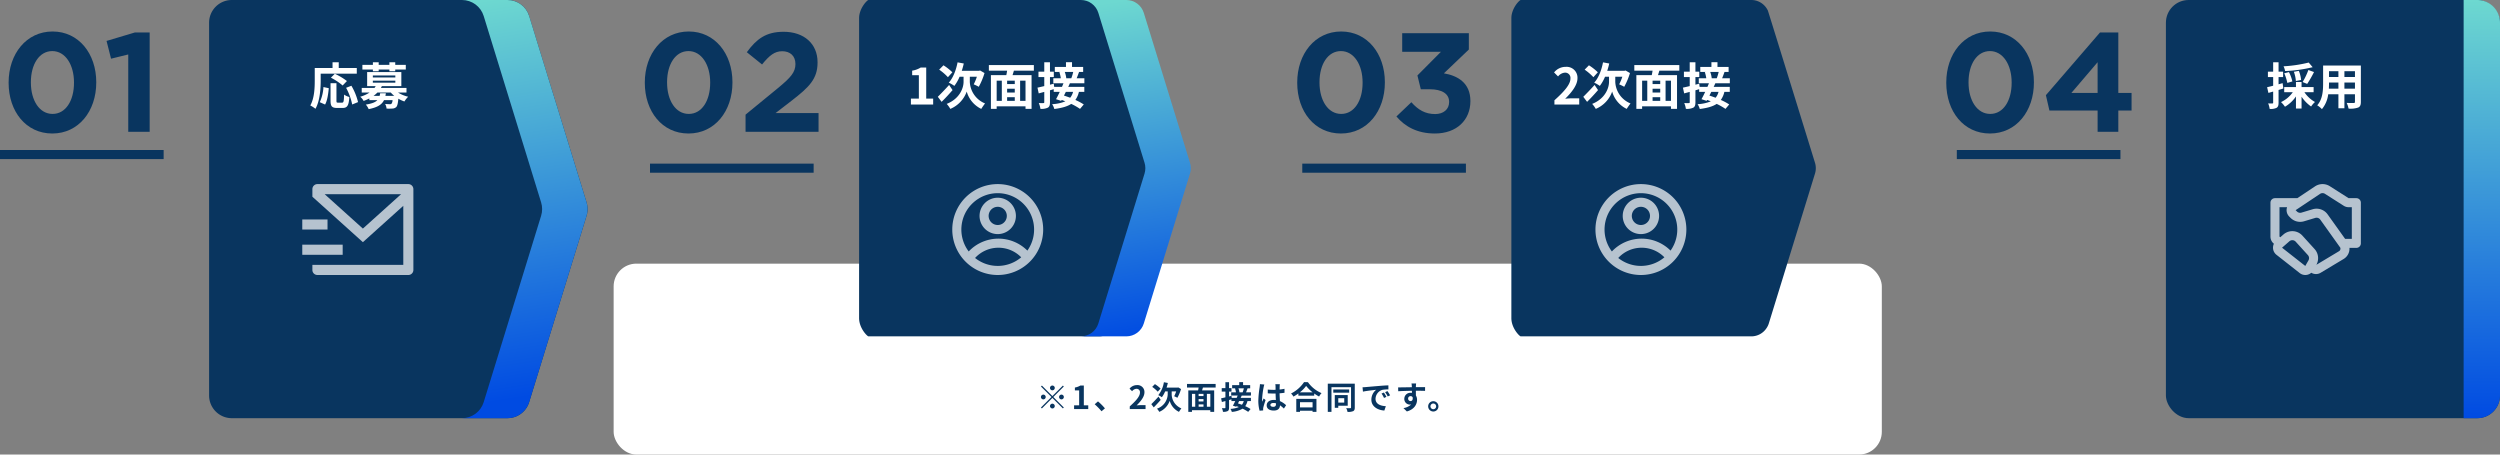 <svg xmlns="http://www.w3.org/2000/svg" xmlns:xlink="http://www.w3.org/1999/xlink" width="1100" height="200" viewBox="0 0 1100 200">
  <rect x="0" y="0" width="1100" height="200" fill="#808080" stroke="none"/>
  <defs>
    <linearGradient id="linear-gradient" x1="1.002" y1="0.296" x2="0.042" y2="0.35" gradientUnits="objectBoundingBox">
      <stop offset="0" stop-color="#6dd8d0"/>
      <stop offset="1" stop-color="#004be2"/>
    </linearGradient>
    <linearGradient id="linear-gradient-2" x1="1.003" y1="0.469" x2="-0.003" y2="0.531" xlink:href="#linear-gradient"/>
    <clipPath id="clip-path">
      <rect id="長方形_53" data-name="長方形 53" width="166.536" height="184" fill="none"/>
    </clipPath>
    <clipPath id="clip-path-2">
      <path id="パス_39" data-name="パス 39" d="M111.271,0a10,10,0,0,1,9.557,7.055l25.264,82a9.989,9.989,0,0,1,0,5.89l-25.264,82A10,10,0,0,1,111.271,184h20a10,10,0,0,0,9.557-7.055l25.266-82a10.011,10.011,0,0,0,0-5.89l-25.266-82A10,10,0,0,0,131.27,0Z" fill="url(#linear-gradient)"/>
    </clipPath>
    <linearGradient id="linear-gradient-5" x1="0.5" y1="0" x2="0.5" y2="1" xlink:href="#linear-gradient"/>
    <clipPath id="clip-path-3">
      <rect id="長方形_55" data-name="長方形 55" width="133.953" height="148" fill="none"/>
    </clipPath>
    <clipPath id="clip-path-4">
      <path id="パス_41" data-name="パス 41" d="M85.587,0a8.044,8.044,0,0,1,7.687,5.675L113.6,71.631a8.052,8.052,0,0,1,0,4.737L93.274,142.325A8.043,8.043,0,0,1,85.587,148h20a8.043,8.043,0,0,0,7.687-5.675L133.6,76.368a8.035,8.035,0,0,0,0-4.737L113.274,5.675A8.044,8.044,0,0,0,105.587,0Z" fill="url(#linear-gradient-2)"/>
    </clipPath>
  </defs>
  <g id="グループ_257" data-name="グループ 257" transform="translate(-133 -9051)">
    <g id="グループ_108" data-name="グループ 108" transform="translate(225 9051)">
      <g id="グループ_109" data-name="グループ 109">
        <g id="グループ_108-2" data-name="グループ 108" clip-path="url(#clip-path)">
          <path id="パス_38" data-name="パス 38" d="M166.093,89.055l-25.265-82A10,10,0,0,0,131.271,0H10A10,10,0,0,0,0,10V174a10,10,0,0,0,10,10H131.271a10,10,0,0,0,9.557-7.056l25.265-82a10,10,0,0,0,0-5.889" fill="#09355f"/>
        </g>
      </g>
      <g id="グループ_111" data-name="グループ 111">
        <g id="グループ_110" data-name="グループ 110" clip-path="url(#clip-path-2)">
          <rect id="長方形_54" data-name="長方形 54" width="185.122" height="59.124" transform="translate(107.401 183.919) rotate(-88.795)" fill="url(#linear-gradient)"/>
        </g>
      </g>
    </g>
    <rect id="長方形_43" data-name="長方形 43" width="558" height="84" rx="10" transform="translate(403 9167)" fill="#fff"/>
    <path id="パス_103" data-name="パス 103" d="M5.1-13.6H20.988v-2.486H13.046v-2.53H10.318v2.53H2.486v5.544C2.486-7.37,2.332-2.75.528.4A12.151,12.151,0,0,1,2.794,1.87C4.774-1.562,5.1-7,5.1-10.538Zm11.55,3.256a27.709,27.709,0,0,0-5.324-3.19L9.592-11.814a25.379,25.379,0,0,1,5.17,3.432ZM7.04,0c.99-1.76,1.386-4.664,1.628-7.194L6.314-7.7A18.212,18.212,0,0,1,4.708-1.034Zm5.7-.836c-.616,0-.7-.11-.7-.9V-9.394h-2.6v7.678c0,2.442.55,3.212,2.882,3.212h2.442c2.046,0,2.706-1.056,2.948-4.818A6.886,6.886,0,0,1,15.4-4.378c-.088,3.036-.22,3.542-.88,3.542ZM16.28-7.37A26.157,26.157,0,0,1,18.964-.022l2.574-1.056a26.211,26.211,0,0,0-2.926-7.194Zm11.792-7.26h2.552v-.77h4.708v.77h2.574v-.77h4.642v-2.068H37.906v-1.144H35.332v1.144H30.624v-1.144H28.072v1.144h-4.62V-15.4h4.62Zm3.19,9.68c-.066.418-.132.792-.22,1.144H28.336A11.362,11.362,0,0,0,30.052-5.28h5.9a12.263,12.263,0,0,0,1.54,1.474H33.572a9.546,9.546,0,0,0,.2-1.144ZM28.05-10.494h9.9v.88h-9.9Zm0-2.288h9.9v.858h-9.9Zm14.806,7.5V-7.3H31.592c.154-.264.286-.528.418-.792h8.58v-6.2H25.542v6.2H29.3a8.253,8.253,0,0,1-.528.792h-5.61V-5.28H26.6a14.958,14.958,0,0,1-4.114,1.848,5.832,5.832,0,0,1,1.5,1.848,22.426,22.426,0,0,0,2.53-1.1v.748h3.52c-.858.9-2.376,1.54-5.082,1.958a7.3,7.3,0,0,1,1.254,2c3.982-.792,5.83-2.046,6.754-3.96h3.762a2.924,2.924,0,0,1-.462,1.584.964.964,0,0,1-.7.2c-.374,0-1.232-.022-2.112-.11a4.841,4.841,0,0,1,.638,2.046,24.788,24.788,0,0,0,2.64-.022,2.612,2.612,0,0,0,1.606-.638c.484-.506.748-1.562.946-3.7a13.866,13.866,0,0,0,2.662,1.232A10.264,10.264,0,0,1,43.6-3.432,14.8,14.8,0,0,1,39.138-5.28Z" transform="translate(269 9097)" fill="#fff"/>
    <path id="パス_74" data-name="パス 74" d="M-12.989.744C-1.4.744,6.355-9.114,6.355-21.7v-.124c0-12.586-7.75-22.32-19.22-22.32-11.532,0-19.344,9.858-19.344,22.444v.124C-32.209-8.99-24.583.744-12.989.744Zm.124-8.618c-5.766,0-9.548-5.89-9.548-13.826v-.124c0-7.936,3.72-13.7,9.424-13.7S-3.441-29.574-3.441-21.7v.124C-3.441-13.7-7.1-7.874-12.865-7.874ZM20.429,0h9.424V-43.71h-6.51L10.881-39.99l1.984,7.812,7.564-1.86Z" transform="translate(169 9109)" fill="#09355f"/>
    <rect id="長方形_38" data-name="長方形 38" width="72" height="4" transform="translate(133 9117)" fill="#09355f"/>
    <path id="パス_75" data-name="パス 75" d="M-19.065.744C-7.471.744.279-9.114.279-21.7v-.124c0-12.586-7.75-22.32-19.22-22.32-11.532,0-19.344,9.858-19.344,22.444v.124C-38.285-8.99-30.659.744-19.065.744Zm.124-8.618c-5.766,0-9.548-5.89-9.548-13.826v-.124c0-7.936,3.72-13.7,9.424-13.7S-9.517-29.574-9.517-21.7v.124C-9.517-13.7-13.175-7.874-18.941-7.874ZM6.045,0H38.161V-8.246H19.251L26.319-13.7c7.688-5.952,11.408-9.548,11.408-16.8v-.124c0-8.122-5.952-13.392-14.942-13.392-7.75,0-11.9,3.162-16.182,8.99l6.7,5.394c3.224-3.968,5.518-5.828,8.866-5.828,3.41,0,5.828,1.984,5.828,5.642,0,3.6-2.108,5.952-7.5,10.416L6.045-7.564Z" transform="translate(455 9109)" fill="#09355f"/>
    <rect id="長方形_38-2" data-name="長方形 38" width="72" height="4" transform="translate(419 9123)" fill="#09355f"/>
    <path id="パス_76" data-name="パス 76" d="M-19,.744C-7.409.744.341-9.114.341-21.7v-.124c0-12.586-7.75-22.32-19.22-22.32-11.532,0-19.344,9.858-19.344,22.444v.124C-38.223-8.99-30.6.744-19,.744Zm.124-8.618c-5.766,0-9.548-5.89-9.548-13.826v-.124c0-7.936,3.72-13.7,9.424-13.7S-9.455-29.574-9.455-21.7v.124C-9.455-13.7-13.113-7.874-18.879-7.874ZM22.351.744c9.672,0,15.624-6.014,15.624-14.2v-.124c0-8.06-5.766-11.16-11.656-12.152L37.293-36.208V-43.4H7.967v8.184h17.05L14.663-24.8l1.488,6.076h3.968c5.332,0,8.494,1.984,8.494,5.518v.124c0,3.224-2.542,5.27-6.138,5.27-4.4,0-7.5-1.86-10.478-5.208L5.425-6.758C9.145-2.356,14.539.744,22.351.744Z" transform="translate(742 9109)" fill="#09355f"/>
    <rect id="長方形_38-3" data-name="長方形 38" width="72" height="4" transform="translate(706 9123)" fill="#09355f"/>
    <rect id="長方形_20" data-name="長方形 20" width="147" height="184" rx="10" transform="translate(1086 9051)" fill="#09355f"/>
    <path id="パス_101" data-name="パス 101" d="M18.832-18.48A59.064,59.064,0,0,1,7.766-16.83a8.936,8.936,0,0,1,.682,2.09A62.181,62.181,0,0,0,20.57-16.434Zm-.66,9.394A48.7,48.7,0,0,0,21.164-14.3l-2.486-.9a28.746,28.746,0,0,1-2.53,5.3Zm-2.684-1.738a13.386,13.386,0,0,0-1.012-4L12.3-14.41a14.646,14.646,0,0,1,.88,4.048Zm-3.85.66a16.768,16.768,0,0,0-1.5-4.114l-2.068.528A19.274,19.274,0,0,1,9.416-9.526Zm-4.29.748L5.566-8.91v-3.168h2v-2.4h-2v-4.136H3.19v4.136H.88v2.4H3.19v3.806c-.99.242-1.914.484-2.662.638L1.1-5.126C1.738-5.3,2.464-5.5,3.19-5.72V-.858c0,.286-.11.374-.374.374A17.773,17.773,0,0,1,.99-.506a9.732,9.732,0,0,1,.66,2.42A5.706,5.706,0,0,0,4.708,1.43c.66-.418.858-1.078.858-2.288V-6.424c.7-.2,1.408-.418,2.112-.638Zm13.64,3.982V-7.7h-5.3V-9.922H13.222V-7.7H8.052v2.266h3.784A13.133,13.133,0,0,1,6.644-1.078,11.882,11.882,0,0,1,8.382.968a15.248,15.248,0,0,0,4.84-4.532V1.76h2.464V-3.454a16.053,16.053,0,0,0,4.2,4.312A9.829,9.829,0,0,1,21.6-1.122,13.427,13.427,0,0,1,16.94-5.434ZM34.54-6.974V-9.68h4.642v2.706Zm-6.842,0c.044-.814.066-1.606.066-2.31v-.4H31.9v2.706Zm4.2-7.7v2.552H27.764v-2.552Zm7.282,2.552H34.54v-2.552h4.642Zm2.6-5.038H25.168v7.854c0,3.08-.2,7-2.6,9.636A9.664,9.664,0,0,1,24.64,2.024,12.6,12.6,0,0,0,27.412-4.51H31.9V1.628h2.64V-4.51h4.642v3.3c0,.4-.154.528-.572.528-.4,0-1.848.022-3.08-.044a9.891,9.891,0,0,1,.836,2.508A10.216,10.216,0,0,0,40.59,1.32c.88-.4,1.188-1.1,1.188-2.508Z" transform="translate(1130 9097)" fill="#fff"/>
    <path id="パス_77" data-name="パス 77" d="M-21.421.744C-9.827.744-2.077-9.114-2.077-21.7v-.124c0-12.586-7.75-22.32-19.22-22.32-11.532,0-19.344,9.858-19.344,22.444v.124C-40.641-8.99-33.015.744-21.421.744Zm.124-8.618c-5.766,0-9.548-5.89-9.548-13.826v-.124c0-7.936,3.72-13.7,9.424-13.7s9.548,5.952,9.548,13.826v.124C-11.873-13.7-15.531-7.874-21.3-7.874ZM25.947,0h9.114V-9.362h5.828v-7.75H35.061v-26.6H27L3.193-16.12l1.55,6.758h21.2ZM14.415-17.112,25.947-30.628v13.516Z" transform="translate(1030 9109)" fill="#09355f"/>
    <rect id="長方形_38-4" data-name="長方形 38" width="72" height="4" transform="translate(994 9117)" fill="#09355f"/>
    <path id="長方形_42" data-name="長方形 42" d="M0,0H6A10,10,0,0,1,16,10V174A10,10,0,0,1,6,184H0a0,0,0,0,1,0,0V0A0,0,0,0,1,0,0Z" transform="translate(1217 9051)" fill="url(#linear-gradient-5)"/>
    <path id="パス_99" data-name="パス 99" d="M-85.946-8.26A1.058,1.058,0,0,0-84.9-9.31a1.058,1.058,0,0,0-1.05-1.05A1.058,1.058,0,0,0-87-9.31,1.058,1.058,0,0,0-85.946-8.26Zm0,2.534-4.62-4.62-.406.406,4.62,4.62L-90.986-.686l.406.406,4.634-4.634,4.62,4.62L-80.92-.7l-4.62-4.62,4.62-4.62-.406-.406Zm-2.94.406a1.058,1.058,0,0,0-1.05-1.05,1.058,1.058,0,0,0-1.05,1.05,1.058,1.058,0,0,0,1.05,1.05A1.058,1.058,0,0,0-88.886-5.32Zm5.88,0a1.058,1.058,0,0,0,1.05,1.05,1.058,1.058,0,0,0,1.05-1.05,1.058,1.058,0,0,0-1.05-1.05A1.058,1.058,0,0,0-83.006-5.32Zm-2.94,2.94A1.058,1.058,0,0,0-87-1.33a1.058,1.058,0,0,0,1.05,1.05A1.058,1.058,0,0,0-84.9-1.33,1.058,1.058,0,0,0-85.946-2.38ZM-76.4,0h6.23V-1.666h-1.946v-8.708H-73.64a6.463,6.463,0,0,1-2.408.882v1.274h1.876v6.552H-76.4ZM-64.33.966l1.5-1.288a25.193,25.193,0,0,0-3.052-3.066l-1.456,1.26A27.433,27.433,0,0,1-64.33.966ZM-51.9,0h6.944V-1.736h-2.24c-.49,0-1.176.056-1.694.112,1.89-1.848,3.444-3.864,3.444-5.74a3.039,3.039,0,0,0-3.262-3.192A4.159,4.159,0,0,0-52-8.988l1.12,1.12a2.711,2.711,0,0,1,1.9-1.064,1.48,1.48,0,0,1,1.554,1.68c0,1.6-1.666,3.542-4.48,6.062Zm13.552-9.03a14.851,14.851,0,0,0-2.492-1.96l-1.2,1.218a14.745,14.745,0,0,1,2.45,2.114Zm-.91,3.542C-40.4-4.214-41.65-2.926-42.42-2.17l1.064,1.414c.952-.938,2.086-2.156,3.066-3.29Zm5.8-2.3h1.974a13.792,13.792,0,0,1-.882,2.128,13.239,13.239,0,0,1,1.414.686,19.788,19.788,0,0,0,1.61-3.85l-1.232-.714-.322.084h-4.816a19.059,19.059,0,0,0,.56-2.044l-1.736-.322a12.076,12.076,0,0,1-2.464,5.684,10.684,10.684,0,0,1,1.568.91A11.612,11.612,0,0,0-36.33-7.784h1.12v1.442a6.933,6.933,0,0,1-4.718,6.16,7.737,7.737,0,0,1,1.008,1.4A8.249,8.249,0,0,0-34.328-3.64a7.685,7.685,0,0,0,4.074,4.858c.266-.434.742-1.12,1.064-1.526a6.824,6.824,0,0,1-4.27-6.048Zm17,6.762h-1.512v-5.67h1.512Zm-8.078-5.67H-23.1v5.67h-1.442Zm5.068.966h-2.142v-.966h2.142Zm-2.142,3.668h2.142v1.036h-2.142Zm2.142-1.3h-2.142V-4.424h2.142Zm5.348-6.132V-11.06h-12.6v1.568h5.11c-.056.42-.14.854-.224,1.26h-4.312v9.45h1.61V.5h8.078v.714h1.694v-9.45h-5.32c.112-.406.252-.826.378-1.26Zm12.418.364A13.616,13.616,0,0,1-2.24-7.364H-3.71l.056-.014a7.309,7.309,0,0,0-.42-1.75ZM-1.75-3.542A4.283,4.283,0,0,1-2.562-1.9c-.6-.224-1.19-.434-1.736-.6.168-.336.35-.686.518-1.036ZM1.414-5.95V-7.364H-.742c.21-.5.448-1.12.672-1.764H1.078v-1.4H-2.044v-1.33H-3.738v1.33H-6.86v1.4h1.554l-.28.056A9.448,9.448,0,0,1-5.18-7.364h-2.1V-5.95h2.842q-.189.483-.42,1.008H-7.042l-.112-.9-1.064.28V-7.686H-7.14V-9.212H-8.218v-2.632h-1.6v2.632h-1.624v1.526h1.624v2.52c-.714.168-1.372.322-1.9.434l.35,1.61,1.554-.42v2.87c0,.21-.07.266-.238.266s-.756.014-1.3-.014A6.049,6.049,0,0,1-10.892,1.2,4.136,4.136,0,0,0-8.806.868c.448-.252.588-.7.588-1.526V-3.99c.35-.1.7-.21,1.05-.308v.756h1.68c-.35.756-.714,1.484-1.036,2.044l1.442.462.14-.252c.336.112.686.252,1.036.392a11.226,11.226,0,0,1-3.71.8A4.411,4.411,0,0,1-7,1.246,11.2,11.2,0,0,0-2.268-.182,16.911,16.911,0,0,1,.2,1.218L1.246-.028a16.129,16.129,0,0,0-2.352-1.26A6.185,6.185,0,0,0-.112-3.542H1.4v-1.4H-3.108c.168-.336.322-.686.462-1.008ZM9.982-1.82c0-.532.532-.868,1.33-.868a4.322,4.322,0,0,1,1.12.154v.252c0,.826-.294,1.274-1.148,1.274C10.542-1.008,9.982-1.246,9.982-1.82Zm4.158-9.142h-2a5.945,5.945,0,0,1,.1.924c0,.294.014.868.014,1.554-.322.014-.658.014-.98.014A23.328,23.328,0,0,1,8.82-8.6V-6.93c.826.056,1.624.084,2.45.084.322,0,.658,0,.994-.014.014.994.07,2.016.1,2.884a6.228,6.228,0,0,0-.91-.056c-1.9,0-3.108.98-3.108,2.394,0,1.47,1.2,2.282,3.136,2.282,1.89,0,2.646-.952,2.73-2.3A14.685,14.685,0,0,1,15.918-.238l.966-1.47a9.163,9.163,0,0,0-2.716-1.806c-.056-.952-.126-2.072-.154-3.43.77-.056,1.5-.14,2.17-.238v-1.75a19.182,19.182,0,0,1-2.17.322c.014-.616.028-1.134.042-1.442A8.767,8.767,0,0,1,14.14-10.962Zm-6.832.154-1.932-.168A13.355,13.355,0,0,1,5.236-9.6a44.337,44.337,0,0,0-.574,5.838,16.444,16.444,0,0,0,.56,4.48L6.8.588C6.79.392,6.776.154,6.776.014a3.907,3.907,0,0,1,.07-.658c.168-.756.616-2.184,1.008-3.332L7-4.676c-.21.476-.448.952-.63,1.442a6.617,6.617,0,0,1-.056-.91,37.372,37.372,0,0,1,.672-5.418A9.09,9.09,0,0,1,7.308-10.808Zm21.224,7.77V-.756H23V-3.038Zm-7.168,4.27H23V.714h5.53v.518H30.24v-5.74H21.364Zm1.554-8.6A14.3,14.3,0,0,0,25.7-10.206a15.337,15.337,0,0,0,2.87,2.842Zm1.848-4.48a14.821,14.821,0,0,1-5.7,4.984A6.8,6.8,0,0,1,20.118-5.5a19.506,19.506,0,0,0,2.17-1.372v.98H29.26V-6.86A16.793,16.793,0,0,0,31.4-5.53a8.137,8.137,0,0,1,1.078-1.5,14.064,14.064,0,0,1-5.992-4.816Zm17.7,7.056v1.932H39.844V-4.788ZM44-1.484V-6.16H38.3v5.6h1.54v-.924Zm.63-7.154H37.646v1.4h6.986ZM47.1-11.2H35.224V1.218h1.624V-9.618h8.61v8.9c0,.224-.1.308-.336.322s-1.05.014-1.792-.028A5.662,5.662,0,0,1,43.9,1.232,5.691,5.691,0,0,0,46.382.91C46.914.63,47.1.168,47.1-.7Zm3.416,1.6.182,1.918c1.624-.35,4.48-.658,5.8-.8A5.6,5.6,0,0,0,54.4-4.158c0,3.038,2.772,4.606,5.712,4.8l.658-1.918c-2.38-.126-4.536-.952-4.536-3.262a4.254,4.254,0,0,1,2.968-3.92,14.544,14.544,0,0,1,2.7-.2l-.014-1.792c-.994.042-2.52.126-3.962.252-2.562.21-4.872.42-6.048.518C51.618-9.646,51.072-9.618,50.512-9.6ZM59.906-7.28l-1.036.434A10.8,10.8,0,0,1,59.962-4.9l1.064-.476A17.377,17.377,0,0,0,59.906-7.28Zm1.568-.644-1.022.476A12.316,12.316,0,0,1,61.6-5.558l1.05-.5A20.941,20.941,0,0,0,61.474-7.924Zm12.614-3.36h-2.03a10.159,10.159,0,0,1,.14,1.218c.014.112.014.252.028.434-1.9.028-4.452.084-6.048.084l.042,1.694c1.722-.1,3.906-.182,6.02-.21.014.308.014.63.014.938a3.633,3.633,0,0,0-.56-.042,2.641,2.641,0,0,0-2.8,2.618A2.47,2.47,0,0,0,71.3-1.974a2.993,2.993,0,0,0,.63-.07,6.291,6.291,0,0,1-3.416,1.6l1.5,1.484c3.416-.952,4.48-3.276,4.48-5.1a3.563,3.563,0,0,0-.5-1.918c0-.616-.014-1.386-.014-2.1,1.9,0,3.206.028,4.046.07l.014-1.652c-.728-.014-2.646.014-4.06.014.014-.168.014-.322.014-.434C74-10.3,74.06-11.06,74.088-11.284ZM70.574-4.578A1.054,1.054,0,0,1,71.652-5.7a1.032,1.032,0,0,1,.91.49c.2,1.232-.322,1.68-.91,1.68A1.045,1.045,0,0,1,70.574-4.578ZM81.648-3.472A2.274,2.274,0,0,0,79.394-1.2a2.274,2.274,0,0,0,2.254,2.268A2.267,2.267,0,0,0,83.916-1.2,2.267,2.267,0,0,0,81.648-3.472Zm0,3.528A1.261,1.261,0,0,1,80.4-1.2a1.261,1.261,0,0,1,1.246-1.26,1.255,1.255,0,0,1,1.26,1.26A1.255,1.255,0,0,1,81.648.056Z" transform="translate(682 9231)" fill="#09355f"/>
    <path id="mail-send-line" d="M46.667,3a2.222,2.222,0,0,1,2.222,2.222v35.57A2.222,2.222,0,0,1,46.685,43H6.648a2.206,2.206,0,0,1-2.2-2.208V38.556h40v-26l-17.778,16-22.222-20V5.222A2.222,2.222,0,0,1,6.667,3ZM17.778,29.667v4.444H0V29.667ZM11.111,18.556V23H0V18.556ZM43.48,7.444H9.854L26.667,22.576Z" transform="translate(266 9129)" fill="#fff" opacity="0.7"/>
    <path id="shake-hands-line" d="M21.613,2.889a5.967,5.967,0,0,1,6.513-.069L36.39,8.079h3.4a1.989,1.989,0,0,1,1.989,1.989v17.9a1.989,1.989,0,0,1-1.989,1.989H36.767a5.272,5.272,0,0,1-2.555,4.871l-10.13,6.078a3.979,3.979,0,0,1-4.118-.015,3.98,3.98,0,0,1-5.092.145L4.646,33a3.98,3.98,0,0,1-1.123-4.866A3.978,3.978,0,0,1,2,25.006V10.068A1.989,1.989,0,0,1,3.989,8.079h9.839ZM6.321,25.273l1.376-1.2a5.967,5.967,0,0,1,8.344.477l5.374,5.912a5.967,5.967,0,0,1,.787,6.936l9.962-5.977a1.306,1.306,0,0,0,.554-1.572L23.913,17.517a1.989,1.989,0,0,0-2.19-.749L16.78,18.251a5.967,5.967,0,0,1-5.934-1.5l-.582-.582a3.973,3.973,0,0,1-.946-4.116H5.978v12.95Zm19.669-19.1a1.989,1.989,0,0,0-2.171.023L13.077,13.36l.582.582a1.989,1.989,0,0,0,1.978.5l4.943-1.483a5.967,5.967,0,0,1,6.57,2.247l7.7,10.774H37.8V12.057H36.39a3.978,3.978,0,0,1-2.136-.622ZM10.317,27.063,7.1,29.875l10.225,8.034,1.4-2.45a1.989,1.989,0,0,0-.255-2.325L13.1,27.222A1.989,1.989,0,0,0,10.317,27.063Z" transform="translate(1130 9130.113)" fill="#fff" opacity="0.7"/>
    <g id="グループ_112" data-name="グループ 112" transform="translate(511 9051)">
      <g id="グループ_113" data-name="グループ 113">
        <g id="グループ_112-2" data-name="グループ 112" clip-path="url(#clip-path-3)">
          <path id="パス_40" data-name="パス 40" d="M133.6,71.632S113.012,4.939,112.841,4.592c-.081-.172-.179-.332-.272-.5-.046-.077-.089-.155-.138-.23A8.023,8.023,0,0,0,105.587,0H4.13C3.6,0,0,3.6,0,8.044V139.957C0,144.4,3.6,148,4.13,148H105.587a8.024,8.024,0,0,0,6.844-3.865c.049-.075.092-.153.138-.229.093-.164.19-.325.272-.5a7.357,7.357,0,0,0,.433-1.084L133.6,76.369a8.035,8.035,0,0,0,0-4.737" fill="#09355f"/>
        </g>
      </g>
      <g id="グループ_115" data-name="グループ 115" transform="translate(12)">
        <g id="グループ_114" data-name="グループ 114" clip-path="url(#clip-path-4)">
          <rect id="長方形_56" data-name="長方形 56" width="148.987" height="51.588" transform="translate(82.474 147.935) rotate(-88.795)" fill="url(#linear-gradient-2)"/>
        </g>
      </g>
    </g>
    <path id="パス_102" data-name="パス 102" d="M1.8,0h9.79V-2.618H8.536V-16.3h-2.4a10.156,10.156,0,0,1-3.784,1.386v2H5.3v10.3H1.8ZM20.042-14.19a23.337,23.337,0,0,0-3.916-3.08l-1.892,1.914a23.17,23.17,0,0,1,3.85,3.322Zm-1.43,5.566c-1.8,2-3.762,4.026-4.972,5.214l1.672,2.222c1.5-1.474,3.278-3.388,4.818-5.17Zm9.108-3.608h3.1a21.674,21.674,0,0,1-1.386,3.344A20.8,20.8,0,0,1,31.658-7.81a31.1,31.1,0,0,0,2.53-6.05l-1.936-1.122-.506.132H24.178a29.95,29.95,0,0,0,.88-3.212l-2.728-.506c-.682,3.52-2,6.908-3.872,8.932a16.789,16.789,0,0,1,2.464,1.43,18.248,18.248,0,0,0,2.288-4.026h1.76v2.266c0,2.442-1.474,7.3-7.414,9.68a12.158,12.158,0,0,1,1.584,2.2A12.963,12.963,0,0,0,26.356-5.72a12.077,12.077,0,0,0,6.4,7.634c.418-.682,1.166-1.76,1.672-2.4a10.724,10.724,0,0,1-6.71-9.5ZM52.228-1.606H49.852v-8.91h2.376Zm-12.694-8.91H41.8v8.91H39.534ZM47.5-9H44.132v-1.518H47.5ZM44.132-3.234H47.5v1.628H44.132ZM47.5-5.28H44.132V-6.952H47.5Zm8.4-9.636V-17.38H36.1v2.464h8.03c-.088.66-.22,1.342-.352,1.98H37V1.914h2.53V.792H52.228V1.914H54.89v-14.85H46.53c.176-.638.4-1.3.594-1.98Zm17.314.572a21.4,21.4,0,0,1-.836,2.772H70.07l.088-.022a11.487,11.487,0,0,0-.66-2.75ZM73.15-5.566a6.73,6.73,0,0,1-1.276,2.574c-.946-.352-1.87-.682-2.728-.946.264-.528.55-1.078.814-1.628ZM78.122-9.35v-2.222H74.734c.33-.792.7-1.76,1.056-2.772h1.8v-2.2H72.688v-2.09H70.026v2.09H65.12v2.2h2.442l-.44.088a14.846,14.846,0,0,1,.638,2.684h-3.3V-9.35h4.466q-.3.759-.66,1.584H64.834l-.176-1.408-1.672.44v-3.344H64.68v-2.4H62.986v-4.136H60.478v4.136H57.926v2.4h2.552v3.96c-1.122.264-2.156.506-2.992.682l.55,2.53,2.442-.66v4.51c0,.33-.11.418-.374.418-.286.022-1.188.022-2.046-.022a9.506,9.506,0,0,1,.726,2.552,6.5,6.5,0,0,0,3.278-.528c.7-.4.924-1.1.924-2.4V-6.27c.55-.154,1.1-.33,1.65-.484v1.188h2.64c-.55,1.188-1.122,2.332-1.628,3.212l2.266.726.22-.4c.528.176,1.078.4,1.628.616a17.641,17.641,0,0,1-5.83,1.254A6.932,6.932,0,0,1,64.9,1.958c3.322-.44,5.72-1.1,7.436-2.244a26.574,26.574,0,0,1,3.872,2.2l1.65-1.958a25.345,25.345,0,0,0-3.7-1.98,9.72,9.72,0,0,0,1.562-3.542H78.1v-2.2H71.016c.264-.528.506-1.078.726-1.584Z" transform="translate(532 9097)" fill="#fff"/>
    <path id="account-circle-line" d="M22,2A20,20,0,1,1,2,22,20,20,0,0,1,22,2Zm.319,28a13.963,13.963,0,0,0-10.294,4.511,16,16,0,0,0,20.308-.295A13.958,13.958,0,0,0,22.319,30ZM22,6A16,16,0,0,0,9.231,31.643a18,18,0,0,1,25.812-.374A16,16,0,0,0,22,6Zm0,2a8,8,0,1,1-8,8A8,8,0,0,1,22,8Zm0,4a4,4,0,1,0,4,4A4,4,0,0,0,22,12Z" transform="translate(550 9130)" fill="#fff" opacity="0.7"/>
    <g id="グループ_116" data-name="グループ 116" transform="translate(798 9051)">
      <g id="グループ_113-2" data-name="グループ 113">
        <g id="グループ_112-3" data-name="グループ 112" clip-path="url(#clip-path-3)">
          <path id="パス_40-2" data-name="パス 40" d="M133.6,71.632S113.012,4.939,112.841,4.592c-.081-.172-.179-.332-.272-.5-.046-.077-.089-.155-.138-.23A8.023,8.023,0,0,0,105.587,0H4.13C3.6,0,0,3.6,0,8.044V139.957C0,144.4,3.6,148,4.13,148H105.587a8.024,8.024,0,0,0,6.844-3.865c.049-.075.092-.153.138-.229.093-.164.19-.325.272-.5a7.357,7.357,0,0,0,.433-1.084L133.6,76.369a8.035,8.035,0,0,0,0-4.737" fill="#09355f"/>
        </g>
      </g>
      <g id="グループ_115-2" data-name="グループ 115" transform="translate(12)">
        <g id="グループ_114-2" data-name="グループ 114" clip-path="url(#clip-path-4)">
          <rect id="長方形_56-2" data-name="長方形 56" width="148.987" height="51.588" transform="translate(82.474 147.935) rotate(-88.795)" fill="url(#linear-gradient-2)"/>
        </g>
      </g>
    </g>
    <path id="パス_100" data-name="パス 100" d="M.946,0H11.858V-2.728H8.338c-.77,0-1.848.088-2.662.176,2.97-2.9,5.412-6.072,5.412-9.02a4.776,4.776,0,0,0-5.126-5.016,6.535,6.535,0,0,0-5.17,2.464l1.76,1.76a4.26,4.26,0,0,1,2.992-1.672A2.325,2.325,0,0,1,7.986-11.4c0,2.508-2.618,5.566-7.04,9.526Zm19.1-14.19a23.337,23.337,0,0,0-3.916-3.08l-1.892,1.914a23.17,23.17,0,0,1,3.85,3.322Zm-1.43,5.566c-1.8,2-3.762,4.026-4.972,5.214l1.672,2.222c1.5-1.474,3.278-3.388,4.818-5.17Zm9.108-3.608h3.1a21.674,21.674,0,0,1-1.386,3.344A20.8,20.8,0,0,1,31.658-7.81a31.1,31.1,0,0,0,2.53-6.05l-1.936-1.122-.506.132H24.178a29.95,29.95,0,0,0,.88-3.212l-2.728-.506c-.682,3.52-2,6.908-3.872,8.932a16.789,16.789,0,0,1,2.464,1.43,18.248,18.248,0,0,0,2.288-4.026h1.76v2.266c0,2.442-1.474,7.3-7.414,9.68a12.158,12.158,0,0,1,1.584,2.2A12.963,12.963,0,0,0,26.356-5.72a12.077,12.077,0,0,0,6.4,7.634c.418-.682,1.166-1.76,1.672-2.4a10.724,10.724,0,0,1-6.71-9.5ZM52.228-1.606H49.852v-8.91h2.376Zm-12.694-8.91H41.8v8.91H39.534ZM47.5-9H44.132v-1.518H47.5ZM44.132-3.234H47.5v1.628H44.132ZM47.5-5.28H44.132V-6.952H47.5Zm8.4-9.636V-17.38H36.1v2.464h8.03c-.088.66-.22,1.342-.352,1.98H37V1.914h2.53V.792H52.228V1.914H54.89v-14.85H46.53c.176-.638.4-1.3.594-1.98Zm17.314.572a21.4,21.4,0,0,1-.836,2.772H70.07l.088-.022a11.487,11.487,0,0,0-.66-2.75ZM73.15-5.566a6.73,6.73,0,0,1-1.276,2.574c-.946-.352-1.87-.682-2.728-.946.264-.528.55-1.078.814-1.628ZM78.122-9.35v-2.222H74.734c.33-.792.7-1.76,1.056-2.772h1.8v-2.2H72.688v-2.09H70.026v2.09H65.12v2.2h2.442l-.44.088a14.846,14.846,0,0,1,.638,2.684h-3.3V-9.35h4.466q-.3.759-.66,1.584H64.834l-.176-1.408-1.672.44v-3.344H64.68v-2.4H62.986v-4.136H60.478v4.136H57.926v2.4h2.552v3.96c-1.122.264-2.156.506-2.992.682l.55,2.53,2.442-.66v4.51c0,.33-.11.418-.374.418-.286.022-1.188.022-2.046-.022a9.506,9.506,0,0,1,.726,2.552,6.5,6.5,0,0,0,3.278-.528c.7-.4.924-1.1.924-2.4V-6.27c.55-.154,1.1-.33,1.65-.484v1.188h2.64c-.55,1.188-1.122,2.332-1.628,3.212l2.266.726.22-.4c.528.176,1.078.4,1.628.616a17.641,17.641,0,0,1-5.83,1.254A6.932,6.932,0,0,1,64.9,1.958c3.322-.44,5.72-1.1,7.436-2.244a26.574,26.574,0,0,1,3.872,2.2l1.65-1.958a25.345,25.345,0,0,0-3.7-1.98,9.72,9.72,0,0,0,1.562-3.542H78.1v-2.2H71.016c.264-.528.506-1.078.726-1.584Z" transform="translate(816 9097)" fill="#fff"/>
    <path id="account-circle-line-2" data-name="account-circle-line" d="M22,2A20,20,0,1,1,2,22,20,20,0,0,1,22,2Zm.319,28a13.963,13.963,0,0,0-10.294,4.511,16,16,0,0,0,20.308-.295A13.958,13.958,0,0,0,22.319,30ZM22,6A16,16,0,0,0,9.231,31.643a18,18,0,0,1,25.812-.374A16,16,0,0,0,22,6Zm0,2a8,8,0,1,1-8,8A8,8,0,0,1,22,8Zm0,4a4,4,0,1,0,4,4A4,4,0,0,0,22,12Z" transform="translate(833 9130)" fill="#fff" opacity="0.7"/>
  </g>
</svg>
